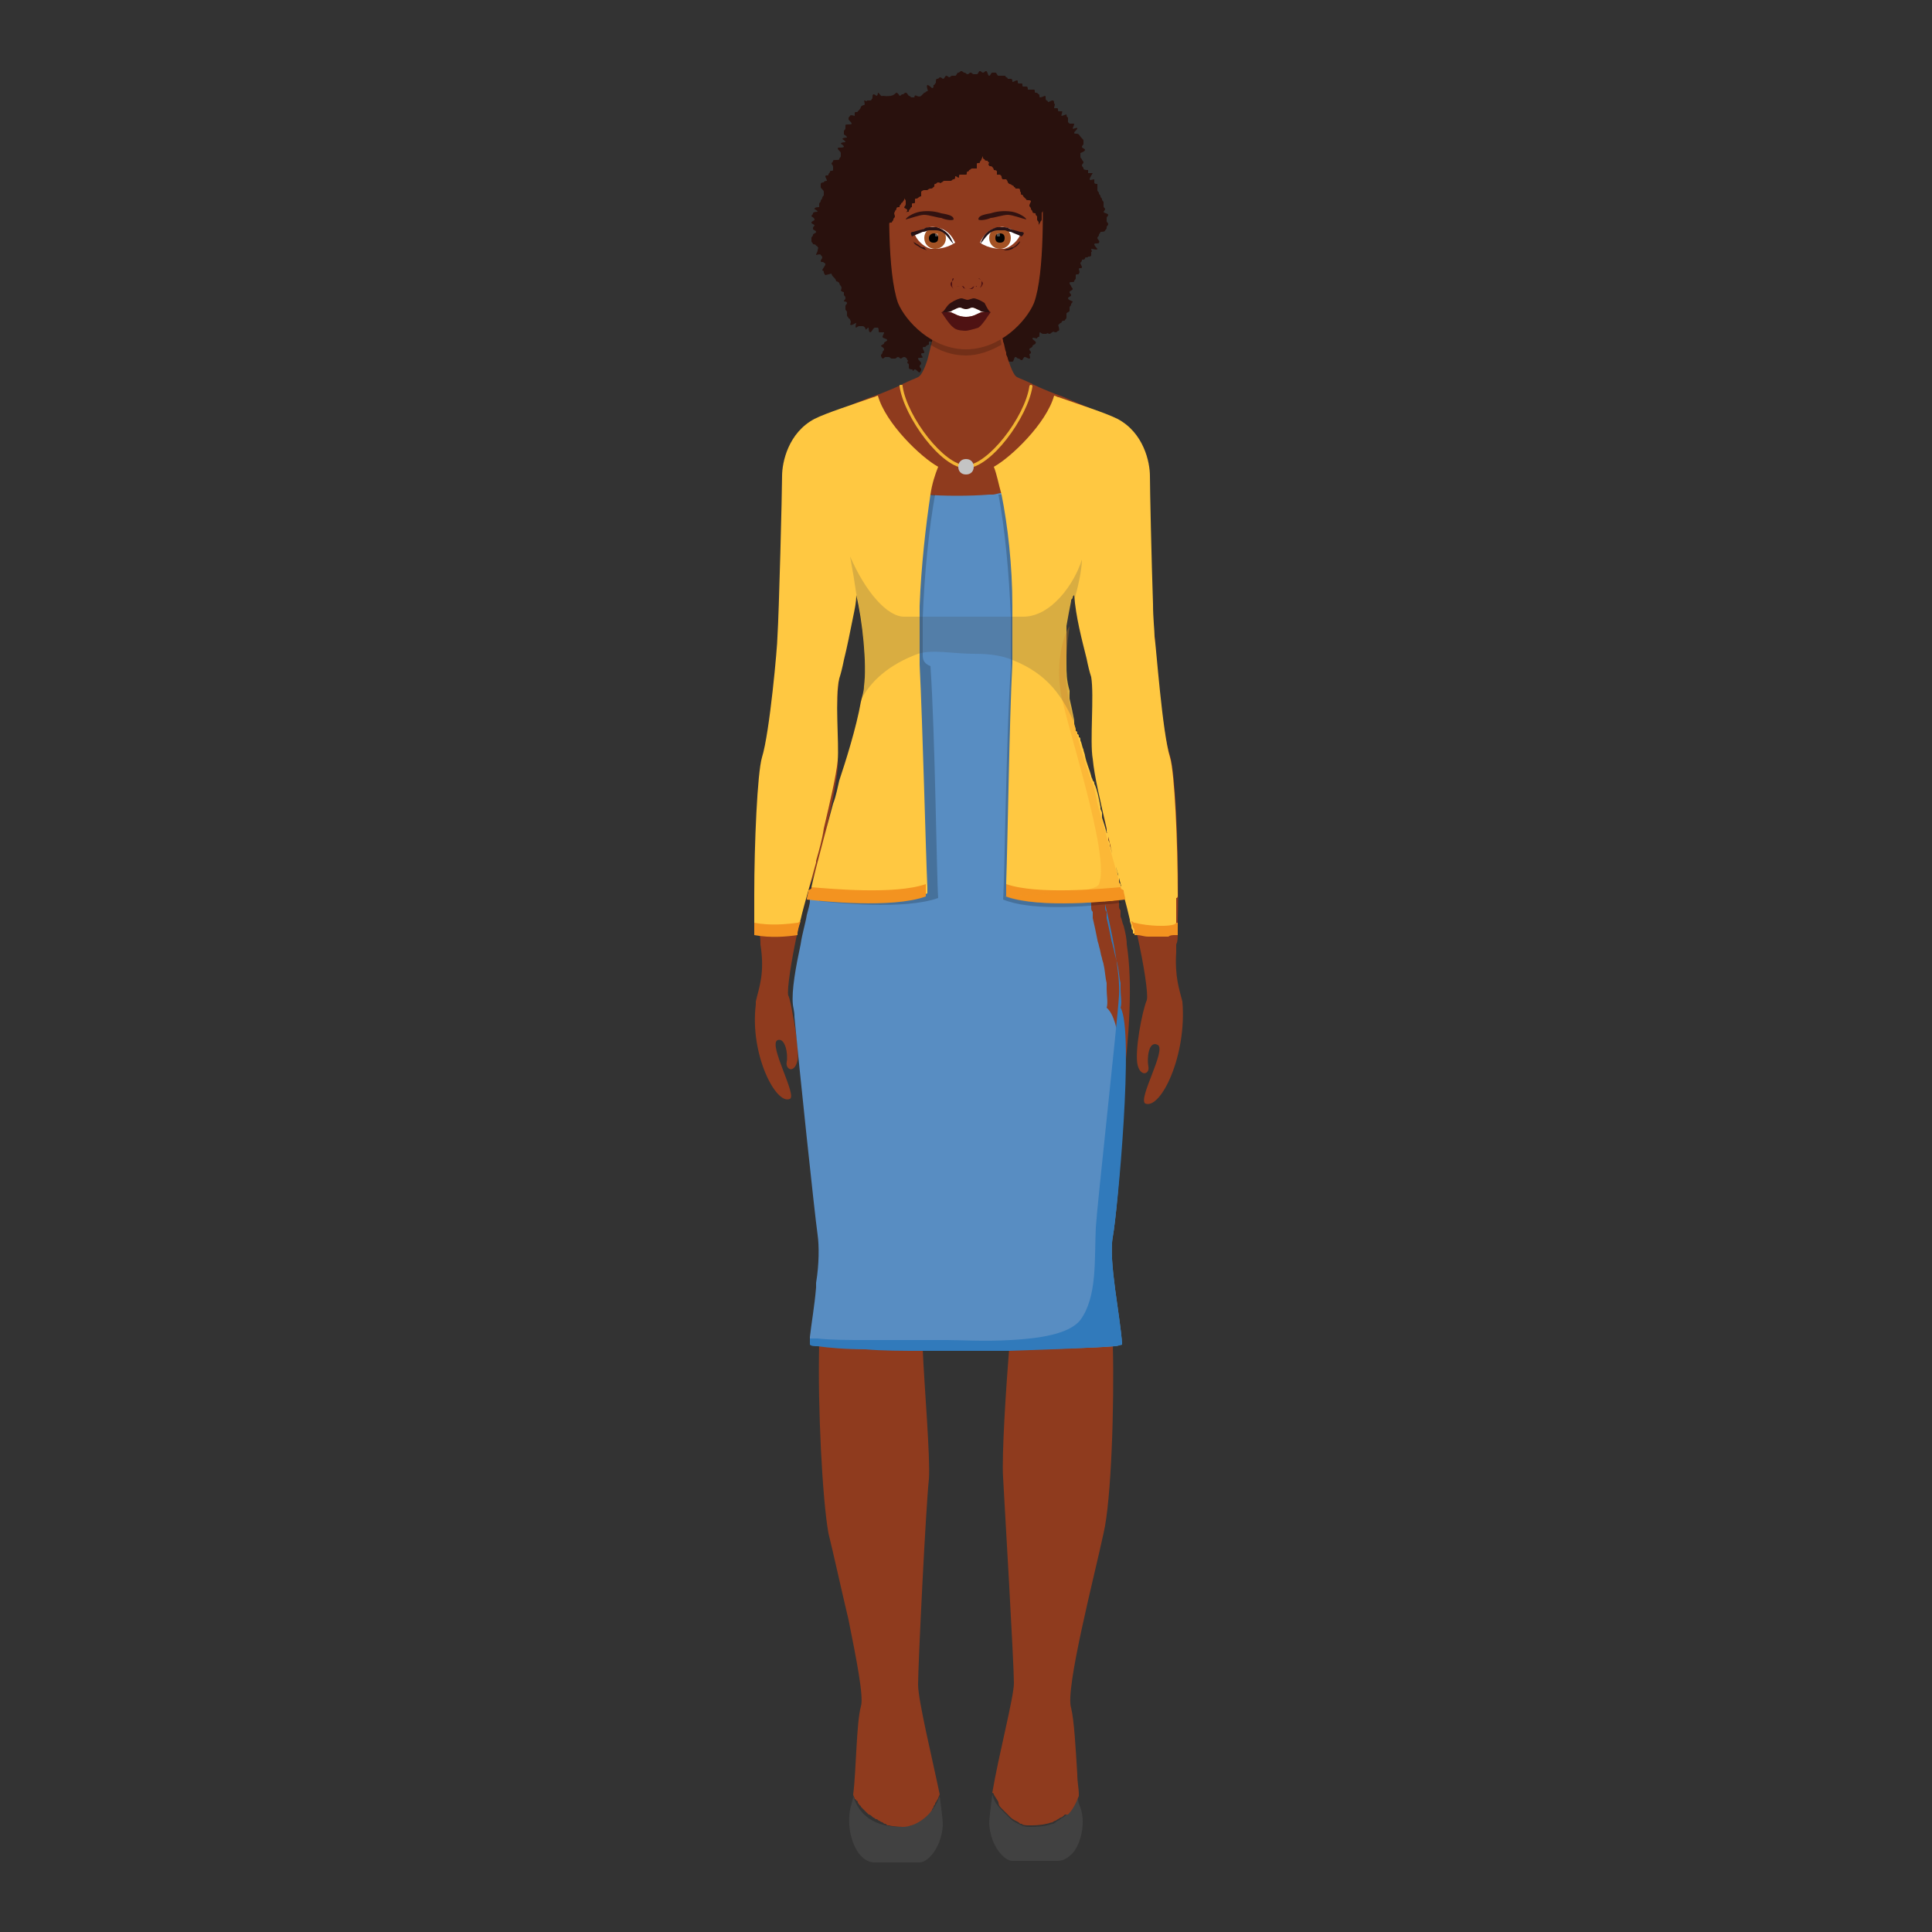 <?xml version="1.0" encoding="utf-8"?>
<!-- Generator: Adobe Illustrator 24.1.2, SVG Export Plug-In . SVG Version: 6.00 Build 0)  -->
<svg version="1.1" id="Layer_1" xmlns="http://www.w3.org/2000/svg" xmlns:xlink="http://www.w3.org/1999/xlink" x="0px" y="0px"
	 viewBox="0 0 125 125" style="enable-background:new 0 0 125 125;" xml:space="preserve">
<rect x="0" y="0" width="125" height="125" fill="#333333" stroke="none"/>
<style type="text/css">
	.st0{fill:#29110D;}
	.st1{fill:#414141;}
	.st2{fill:#8F3B1E;}
	.st3{fill:#588DC2;}
	.st4{fill:#317ABB;}
	.st5{opacity:0.2;fill:#010101;enable-background:new    ;}
	.st6{fill:#FFC841;}
	.st7{fill:#F39320;}
	.st8{fill:#F3B534;}
	.st9{fill:#C4C4C4;}
	.st10{opacity:0.3;fill:#F39320;enable-background:new    ;}
	.st11{fill:#321210;}
	.st12{fill:#FFFFFF;}
	.st13{fill:#A35224;}
	.st14{fill:#010101;}
	.st15{opacity:0.3;fill:#FFFFFF;enable-background:new    ;}
	.st16{fill:#271215;}
	.st17{opacity:0.2;fill:#414141;enable-background:new    ;}
	.st18{fill:#4F1213;}
	.st19{fill:#2D1010;}
</style>
<g>
	<path class="st0" d="M59.3,6.2c0,0,0.2,0.1,0.3,0c0,0,0.1-0.1,0.1-0.1c0,0,0.1-0.1,0.1-0.1c0.1,0,0.1-0.1,0.2-0.1
		c0.1,0-0.1-0.3,0-0.4c0.1,0,0.3,0.2,0.3,0.2c0.1,0,0.1-0.1,0.1-0.2c0.1,0,0.1-0.1,0.1-0.1c0.1,0,0-0.2,0.1-0.3c0.1,0,0.1,0,0.2-0.1
		C60.9,5,61,5.1,61,5.1c0.1,0,0.1-0.1,0.2-0.2c0.1,0,0.2,0.1,0.2,0.1c0.1,0,0.1-0.1,0.2-0.1s0.1,0,0.2,0c0.1,0,0.1-0.2,0.2-0.2
		c0.1,0,0.1-0.1,0.2-0.1c0.1,0,0.1,0.1,0.2,0.1c0.1,0,0.1,0.1,0.2,0.1c0.1,0,0.1-0.1,0.2-0.1c0.1,0,0.1,0.1,0.2,0.1
		c0.1,0,0.1,0,0.2,0c0.1,0,0.1-0.2,0.2-0.2c0.1,0,0.1,0.1,0.2,0.1c0.1,0,0.1-0.1,0.2-0.1c0.1,0,0.1,0.3,0.2,0.3
		c0.1,0,0.1-0.2,0.2-0.2c0.1,0,0.1,0,0.2,0c0.1,0,0.1,0.2,0.2,0.2c0.1,0,0.1,0,0.2,0c0.1,0,0.1,0,0.2,0c0.1,0,0.1,0.2,0.1,0.2
		C65,5,65.1,5,65.1,5c0.1,0,0.1,0.1,0.1,0.1c0.1,0,0.1,0,0.2,0c0.1,0,0.1,0.1,0.1,0.2c0.1,0,0.2-0.1,0.3-0.1c0.1,0,0,0.2,0.1,0.2
		c0.1,0,0.1,0,0.2,0c0.1,0,0,0.2,0.1,0.2c0.1,0,0.2,0,0.2,0c0.1,0,0.1,0.1,0.1,0.2c0.1,0,0.1,0,0.2,0c0.1,0,0.2,0,0.2,0
		c0.1,0,0,0.2,0.1,0.2c0.1,0,0.1,0,0.2,0.1c0.1,0,0,0.2,0.1,0.2c0.1,0,0.3-0.1,0.3-0.1c0.1,0,0,0.2,0.1,0.3c0.1,0,0.1,0.1,0.1,0.1
		c0.1,0,0.2-0.1,0.3-0.1c0.1,0,0.1,0.1,0.1,0.2c0.1,0,0,0.2,0,0.3c0.1,0,0.2,0,0.2,0c0.1,0,0,0.2,0.1,0.2c0.1,0,0.2,0,0.2,0
		c0.1,0-0.1,0.3,0,0.3c0,0,0.3-0.1,0.3-0.1c0,0,0,0.2,0.1,0.2c0,0,0,0.2,0,0.3c0,0,0.1,0.1,0.1,0.1c0,0,0.2,0,0.3,0
		c0,0.1-0.1,0.3-0.1,0.3c0,0.1,0.3-0.1,0.3,0c0,0.1-0.2,0.2-0.2,0.3c0,0.1,0.2,0,0.3,0.1C70,9,70.1,9,70.1,9.1c0,0.1,0,0.1,0,0.2
		c0,0.1-0.1,0.1-0.1,0.2c0,0.1,0.2,0.1,0.2,0.2c0,0.1-0.3,0.2-0.3,0.2c0,0.1,0,0.1,0,0.2c0,0.1,0,0.1,0.1,0.2c0,0.1,0.1,0.1,0.1,0.2
		c0,0.1-0.1,0.1-0.1,0.2c0,0.1,0.1,0.1,0.1,0.2c0,0.1,0.2,0.1,0.3,0.1c0,0.1,0,0.2,0,0.2c0,0,0.2,0,0.3,0c0,0-0.2,0.3-0.2,0.4
		c0,0.1,0.2,0,0.3,0c0,0.1,0,0.1,0,0.2c0,0.1,0.1,0.1,0.2,0.1c0,0.1,0,0.2,0,0.2c0,0.1,0,0.1,0,0.2c0,0.1,0.1,0.1,0.1,0.2
		c0,0.1,0.1,0.1,0.1,0.2c0,0.1,0.1,0.1,0.1,0.2c0,0.1,0.1,0.1,0.1,0.2c0,0.1,0,0.1,0,0.2c0,0.1,0,0.1,0.1,0.2c0,0.1-0.1,0.2-0.1,0.2
		c0,0.1,0.3,0.1,0.3,0.2c0,0.1-0.1,0.1-0.1,0.2c0,0.1,0,0.1,0,0.2c0,0.1,0.1,0.1,0.1,0.2c0,0.1-0.1,0.1-0.1,0.2c0,0.1,0,0.1-0.1,0.2
		c0,0.1-0.2,0.1-0.3,0.1c0,0.1-0.1,0.1-0.1,0.2c0,0.1-0.1,0.1-0.1,0.2c0,0.1,0.2,0.2,0.1,0.3c0,0.1-0.3,0-0.3,0.1
		c0,0.1,0.2,0.3,0.2,0.3c0,0.1-0.3,0-0.4,0c0,0.1,0.1,0.2,0,0.2c0,0.1,0,0.2,0,0.2c0,0.1-0.1,0.1-0.2,0.1c0,0.1-0.2,0-0.2,0.1
		c0,0.1-0.1,0.1-0.2,0.1c0,0.1,0,0.1-0.1,0.2c0,0.1,0.1,0.2,0.1,0.3c0,0.1-0.2,0-0.2,0.1c0,0.1,0.1,0.2,0,0.3c0,0.1-0.2,0-0.2,0.1
		c0,0.1,0,0.2,0,0.2c0,0.1-0.1,0.1-0.1,0.2c0,0.1-0.3,0-0.3,0.1c0,0.1,0.1,0.2,0.1,0.2c0,0.1,0.1,0.1,0.1,0.2c0,0.1-0.2,0.1-0.2,0.2
		c0,0.1,0.1,0.1,0.1,0.2c0,0.1-0.2,0.1-0.2,0.2c0,0.1,0.3,0.2,0.3,0.2c0,0.1-0.1,0.1-0.1,0.2c0,0.1-0.1,0.1-0.1,0.2
		c0,0.1,0,0.1,0,0.2c0,0.1-0.2,0.1-0.2,0.2c0,0.1,0,0.1,0,0.2c0,0.1,0,0.1-0.1,0.2c0,0.1-0.1,0-0.2,0.1c0,0.1-0.1,0.1-0.1,0.1
		c0,0-0.1,0.1-0.1,0.1c-0.1,0,0.1,0.3,0,0.4c-0.1,0-0.1,0.1-0.2,0.1c-0.1,0-0.2-0.1-0.2,0c-0.1,0-0.1,0.1-0.2,0.1
		c-0.1,0-0.1-0.1-0.2,0c-0.1,0-0.1,0-0.2,0c-0.1,0-0.2-0.1-0.2-0.1c-0.1,0,0,0.3-0.1,0.3c-0.1,0-0.1,0.1-0.1,0.1
		c-0.1,0-0.3-0.1-0.3,0c0,0.1,0.3,0.2,0.2,0.3c0,0.1-0.2,0.1-0.2,0.2c0,0.1-0.2,0.1-0.2,0.2c0,0.1,0.1,0.1,0.1,0.2
		c0,0.1-0.1,0.1-0.1,0.1c0,0.1,0.1,0.3,0,0.3c-0.1,0-0.2-0.1-0.3-0.1c-0.1,0-0.1,0.2-0.2,0.2c-0.1,0-0.1-0.1-0.2-0.1
		c-0.1,0-0.1-0.1-0.2-0.1c-0.1,0-0.1,0.3-0.2,0.3c-0.1,0-0.1,0-0.2,0c-0.1,0-0.2-0.1-0.3-0.1c-0.1,0-0.1,0.1-0.2,0.1
		c0,0-0.2,0.1-0.2,0.1c0,0.1,0.2,0.3,0.1,0.3c0,0.1-0.1,0.1-0.1,0.2c0,0.1-0.3,0-0.3,0.1c0,0.1,0.1,0.2,0.1,0.2
		c0,0.1-0.1,0.1-0.1,0.1c0,0,0.1-0.1,0-0.2c0,0-0.1,0-0.2-0.1c0-0.1-0.2,0-0.3-0.1c0-0.1,0.2-0.2,0.1-0.3c0-0.1-0.3,0-0.4,0
		c0-0.1,0-0.2,0-0.2c0-0.1,0.1-0.2,0.1-0.3c0-0.1-0.3,0-0.3,0c0-0.1-0.1-0.1-0.1-0.1c0-0.1,0-0.1-0.1-0.2c0-0.1,0.2-0.3,0.1-0.3
		c0-0.1-0.3,0.1-0.4,0c0-0.1,0.1-0.2,0-0.3c0,0,0-0.2-0.1-0.2c0,0-0.3,0.2-0.4,0.1c0,0,0-0.1-0.1-0.2c-0.1,0,0-0.3,0-0.3
		c-0.1,0-0.2,0.1-0.3,0.1c-0.1,0-0.1,0.1-0.2,0c-0.1,0-0.1,0-0.2,0c-0.1,0-0.1-0.2-0.2-0.2c-0.1,0-0.1,0.1-0.2,0.1
		c-0.1,0-0.1-0.1-0.2,0c-0.1,0-0.1,0-0.2,0c-0.1,0-0.1,0.1-0.2,0.1c-0.1,0-0.2,0-0.2,0c-0.1,0,0.1,0.3,0,0.3c0,0-0.2,0-0.2,0
		c0,0,0,0.2,0,0.2c0,0-0.1,0-0.2,0.1c0,0.1-0.2,0-0.2,0.1c0,0.1,0.1,0.2,0.1,0.3c0,0.1-0.2,0-0.2,0.1c0,0.1,0.1,0.2,0.1,0.2
		c0,0.1-0.3,0-0.3,0.1c0,0.1,0.2,0.2,0.2,0.3c0,0.1-0.1,0.1-0.1,0.2c0,0.1,0.1,0.1,0.1,0.2c0,0.1-0.1,0.2-0.1,0.2
		c-0.1,0-0.2-0.2-0.3-0.2c-0.1,0-0.1,0.1-0.1,0.1c-0.1,0,0-0.1-0.1-0.1c0,0-0.2,0-0.2-0.1c0-0.1,0-0.1,0-0.2c0-0.1-0.1-0.1-0.1-0.1
		c0-0.1,0.1-0.2,0-0.2c0-0.1-0.1-0.2-0.2-0.2c-0.1,0-0.2,0.1-0.2,0.1c-0.1,0-0.1-0.1-0.2-0.1c-0.1,0-0.1,0.1-0.2,0.1
		c-0.1,0-0.1,0-0.2,0c-0.1,0-0.1-0.1-0.2-0.1c-0.1,0-0.1,0-0.2,0c-0.1,0-0.1,0.1-0.2,0.1c0,0-0.1-0.1-0.1-0.2c0-0.1,0.1-0.1,0.1-0.2
		c0-0.1,0.1-0.1,0.1-0.2c0-0.1-0.2-0.2-0.2-0.2c0-0.1,0.2-0.1,0.2-0.2c0-0.1,0.2-0.1,0.2-0.2c0-0.1-0.3-0.1-0.3-0.2
		c0-0.1,0.1-0.2,0.1-0.3c0,0-0.2,0-0.3,0c-0.1,0,0-0.2-0.1-0.3c-0.1,0-0.1,0-0.2,0c-0.1,0-0.2,0.3-0.3,0.3c-0.1,0-0.1-0.3-0.1-0.3
		c-0.1,0-0.2,0.2-0.2,0.1s-0.1-0.2-0.2-0.2c-0.1,0-0.1,0-0.2,0c-0.1,0-0.2,0.1-0.2,0.1c-0.1,0,0-0.3,0-0.3c-0.1,0-0.3,0.2-0.4,0.1
		c0,0,0.1-0.2,0-0.3c0-0.1-0.1-0.1-0.1-0.1c0-0.1-0.1-0.1-0.1-0.2c0-0.1,0-0.1,0-0.2c0-0.1-0.1-0.1-0.1-0.2c0-0.1,0-0.1,0-0.2
		c0-0.1,0.1-0.1,0.1-0.2c0-0.1-0.2-0.1-0.2-0.1c0-0.1,0.1-0.1,0.1-0.2c0-0.1,0-0.1-0.1-0.2c0-0.1,0-0.2,0-0.2c0,0-0.1,0-0.2-0.1
		c0,0,0.1-0.2,0-0.3c0,0-0.1-0.1-0.1-0.2c0,0-0.1-0.1-0.2-0.1c0,0,0-0.1-0.1-0.2c0,0-0.1-0.1-0.1-0.1c0,0-0.1-0.1-0.1-0.2
		c0,0-0.4,0.1-0.4,0.1c0,0-0.1-0.1-0.1-0.2c0-0.1-0.1-0.1-0.1-0.1c0-0.1,0.2-0.3,0.2-0.4c0-0.1-0.1-0.1-0.1-0.1c0-0.1-0.2,0-0.2-0.1
		c0-0.1,0.1-0.2,0.1-0.2c0-0.1,0-0.1-0.1-0.2c0-0.1-0.3,0-0.3,0c0-0.1,0.1-0.2,0.1-0.3c0-0.1,0.1-0.2,0-0.2c0-0.1-0.1-0.1-0.1-0.1
		c0-0.1-0.2-0.1-0.2-0.1c0-0.1-0.1-0.1-0.1-0.2c0-0.1,0-0.1,0-0.2c0-0.1,0.1-0.1,0.1-0.2c0-0.1,0.2-0.1,0.2-0.2
		c0-0.1-0.2-0.1-0.2-0.2c0-0.1,0-0.1,0.1-0.2c0-0.1-0.2-0.1-0.2-0.2c0-0.1,0.2-0.1,0.2-0.2c0-0.1-0.2-0.2-0.2-0.2
		c0-0.1,0.1-0.1,0.1-0.2c0-0.1,0.3-0.1,0.3-0.1c0-0.1-0.3-0.2-0.2-0.2c0-0.1,0.3-0.1,0.3-0.1c0-0.1,0-0.1,0-0.2
		c0-0.1,0.1-0.1,0.1-0.2c0-0.1,0.1-0.1,0.1-0.2c0-0.1,0.1-0.1,0.1-0.2c0-0.1,0-0.1,0-0.2c0-0.1-0.2-0.2-0.2-0.3c0-0.1,0-0.1,0-0.2
		c0-0.1,0.2-0.1,0.2-0.1c0-0.1,0.2-0.1,0.2-0.1c0-0.1-0.1-0.2-0.1-0.3c0-0.1,0.2,0,0.2-0.1c0-0.1,0.1-0.1,0.1-0.2
		c0-0.1,0.2,0,0.2-0.1c0-0.1,0-0.2,0-0.2c0-0.1-0.1-0.2-0.1-0.2c0-0.1,0.1-0.1,0.1-0.2c0-0.1,0.4,0,0.4-0.1c0-0.1,0.1-0.1,0.1-0.2
		c0-0.1,0-0.1,0-0.2c0-0.1-0.2-0.2-0.2-0.3c0-0.1,0.3,0,0.4-0.1c0-0.1-0.2-0.2-0.2-0.2c0-0.1,0.3-0.1,0.3-0.1c0-0.1-0.2-0.2-0.2-0.2
		c0-0.1,0.3-0.1,0.3-0.1c0-0.1-0.2-0.2-0.2-0.2c0-0.1,0-0.1,0-0.2c0-0.1,0.1-0.1,0.1-0.2c0-0.1,0-0.2,0-0.2c0-0.1,0.4,0,0.4-0.1
		c0-0.1-0.2-0.2-0.2-0.3c0-0.1,0-0.1,0.1-0.2c0-0.1,0.3,0,0.3,0c0-0.1,0-0.2,0-0.2c0-0.1,0.2,0,0.2-0.1c0,0,0.1-0.1,0.1-0.1
		c0,0,0.1-0.1,0.1-0.2c0,0,0.1-0.1,0.2-0.1c0.1,0,0-0.3,0-0.3c0.1,0,0.2,0.1,0.2,0c0.1,0,0.2,0,0.2,0c0.1,0,0.1-0.1,0.1-0.1
		c0.1,0,0-0.2,0.1-0.3c0.1,0,0.2,0.1,0.2,0.1c0.1,0,0.1-0.2,0.1-0.2c0.1,0,0.2,0.3,0.3,0.2C57.9,6.3,57.9,6,58,6
		c0.1,0,0.2,0.2,0.2,0.2c0.1,0,0.1-0.1,0.2-0.1c0.1,0,0.1-0.1,0.2-0.1c0.1,0,0.1,0.1,0.2,0.2c0.1,0,0.1,0.1,0.2,0.1
		c0.1,0,0.1,0,0.2,0C59.1,6.3,59.2,6.1,59.3,6.2z"/>
	<path class="st1" d="M69.4,119.9c-0.3,0.3-0.6,0.5-1,0.5h-2.9c-0.5,0-1.4-0.9-1.5-2.4c0-0.4,0.1-1,0.2-1.9c0.1,0.4,0.3,0.7,0.6,1
		c0.1,0.1,0.2,0.2,0.3,0.3c0.1,0.1,0.2,0.2,0.3,0.3c0.2,0.2,0.5,0.3,0.7,0.4c0,0,0,0,0,0c0.2,0.1,0.4,0.1,0.5,0.1
		c0.4,0,0.9,0,1.5-0.2c0.1,0,0.2-0.1,0.2-0.1c0.1-0.1,0.2-0.1,0.3-0.2c0,0,0,0,0,0c0.1-0.1,0.2-0.1,0.3-0.2c0,0,0.1-0.1,0.1-0.1
		c0.3-0.3,0.6-0.7,0.7-1.2c0,0.2,0.1,0.4,0.1,0.5C70.3,117.7,70,119.2,69.4,119.9z"/>
	<path class="st2" d="M74.1,71.4c-0.5-0.3,1.4-3.5,0.8-3.8c-0.6-0.3-0.7,0.9-0.6,1.4c0.1,0.5-0.5,0.7-0.7-0.1
		c-0.2-0.9,0.3-3.5,0.6-4.2c0.1-0.4-0.2-2.3-0.6-4.1c-0.1-0.3-0.1-0.6-0.2-0.9c-0.3-1.2-0.6-2.3-0.8-2.6c-0.1-0.2-0.3-0.7-0.5-1.3
		c0,0,0,0,0,0c-0.2-0.5-0.3-1.2-0.5-1.9c0-0.1,0-0.1,0-0.2c-0.4-1.8-0.7-3.9-0.7-4.5c0.1-1.1,0.2-4.1-0.1-5.3
		c-0.2-1.2-1.1-4-1.1-6.2v0c0-0.1,0-0.1,0-0.2c-0.3,0.6-0.7,2.1-0.8,3.7v0c-0.1,1.2-0.2,2.5-0.1,3.3c0.1,0.5,0.2,1,0.3,1.6
		c0,0,0,0,0,0c0.4,1.5,0.9,3.3,1.3,4.5c0.6,1.9,1.3,4.7,1.8,6.9c0.1,0.3,0.1,0.5,0.2,0.8c0,0,0,0.1,0,0.1c0,0,0,0.1,0,0.1
		c0,0,0,0,0,0h0c0,0,0,0.1,0,0.1c0,0.1,0,0.2,0.1,0.3c0,0,0,0,0,0.1c0,0,0,0.1,0,0.1h0c0,0,0,0.1,0,0.1c0,0,0,0.1,0,0.1
		c0.1,0.2,0.1,0.4,0.2,0.6c0.1,0.4,0.2,0.8,0.2,1.2c0,0,0,0,0,0c0.8,5.1-1,13.9-1.4,16.4c-0.5,2.8-0.2,4.6,0.3,7.2
		c0.1,0.6,0.2,1.4,0.2,2.4c0,0,0,0,0,0c0.1,3.8-0.1,10-0.6,12.1c-0.6,2.8-2.5,10.1-2.1,11.3c0.2,0.8,0.3,2.7,0.4,4.3
		c0,0.5,0.1,0.9,0.1,1.3c0,0,0,0,0,0.1v0c-0.2,0.5-0.4,0.9-0.7,1.2c0,0,0,0-0.1,0c0,0,0,0-0.1,0c0,0,0,0,0,0
		c-0.1,0.1-0.2,0.2-0.3,0.2c0,0,0,0,0,0c-0.1,0.1-0.2,0.1-0.3,0.2c-0.1,0-0.2,0.1-0.2,0.1c-0.1,0-0.3,0.1-0.4,0.1
		c-0.4,0.1-0.8,0.1-1.1,0.1c-0.2,0-0.4,0-0.5-0.1c0,0,0,0,0,0c-0.1,0-0.1,0-0.2-0.1c-0.2-0.1-0.4-0.2-0.5-0.3
		c-0.1-0.1-0.2-0.2-0.3-0.3c-0.1-0.1-0.2-0.2-0.3-0.3c-0.1-0.1-0.2-0.2-0.2-0.4c-0.1-0.2-0.2-0.3-0.3-0.5c0,0,0-0.1-0.1-0.1v0
		c0.4-2.4,1.4-6.2,1.4-7.1c0-1.3-0.6-11.5-0.7-13.3c-0.1-1.4,0.2-6,0.4-8.4c0,0,0,0,0,0c0-0.2,0-0.4,0-0.6c0-0.3,0-0.5,0-0.6
		c-0.1-1.4-0.2-9-1-12.2c-0.8-3.1-0.9-10.6-0.9-11.7h-1.8c0,1.1-0.1,8.6-0.9,11.7c-0.8,3.1-1,10.7-1,12.2c0,0.2,0,0.4,0,0.7
		c0,0.2,0,0.4,0,0.6c0,0,0,0,0,0c0.1,2.4,0.5,7,0.4,8.4c-0.2,1.8-0.7,12-0.7,13.3c0,1,0.9,4.7,1.4,7.1v0c-0.1,0.2-0.1,0.3-0.2,0.4
		c0,0.1-0.1,0.1-0.1,0.2c0,0.1-0.1,0.1-0.1,0.2c0,0.1-0.1,0.1-0.1,0.2c0,0,0,0,0,0c0,0.1-0.1,0.1-0.1,0.2c0,0-0.1,0.1-0.1,0.1
		c-0.1,0.1-0.2,0.2-0.3,0.3c-0.2,0.2-0.5,0.3-0.7,0.4c-0.1,0-0.2,0-0.3,0.1c0,0-0.1,0-0.1,0c0,0-0.1,0-0.1,0c-0.3,0-0.7,0-1.1-0.1
		c-0.1,0-0.1,0-0.2-0.1c-0.1,0-0.1,0-0.2-0.1c-0.1,0-0.2-0.1-0.2-0.1c-0.1,0-0.1-0.1-0.2-0.1c-0.1,0-0.1-0.1-0.2-0.1c0,0,0,0,0,0
		c-0.1-0.1-0.2-0.2-0.3-0.2c0,0-0.1-0.1-0.1-0.1c-0.1-0.1-0.1-0.1-0.2-0.2c-0.1-0.1-0.1-0.1-0.2-0.2c0,0,0-0.1-0.1-0.1
		c0-0.1-0.1-0.1-0.1-0.2c0,0,0-0.1-0.1-0.1c0,0,0-0.1-0.1-0.1c0-0.1-0.1-0.2-0.1-0.3v0c0.2-1.5,0.2-4.6,0.5-5.7
		c0.2-0.6-0.3-3.1-0.8-5.6c-0.5-2.1-1-4.4-1.3-5.6c-0.4-2.2-0.7-8.3-0.6-12.1c0,0,0,0,0,0c0-0.2,0-0.3,0-0.5c0-0.8,0.1-1.5,0.2-2
		c0.1-0.4,0.1-0.7,0.2-1.1c0-0.1,0-0.3,0.1-0.4c0-0.1,0-0.2,0-0.3c0-0.1,0-0.2,0-0.3l0-0.2c0,0,0,0,0,0c0-0.2,0-0.3,0.1-0.5
		c0.1-1.4,0.1-2.7-0.1-4.4c-0.3-1.9-1.3-7-1.6-11.6c-0.1-1.7-0.1-3.4,0.1-4.8c0,0,0,0,0,0c0.1-0.4,0.1-0.8,0.3-1.2
		c0-0.2,0.1-0.4,0.2-0.6c0.1-0.4,0.2-0.7,0.2-0.9c0,0,0-0.1,0-0.1c0.1-0.3,0.1-0.5,0.2-0.8c0.5-2.1,1.2-5,1.8-6.9
		c0.5-1.5,1.2-4,1.5-5.7c0,0,0,0,0,0c0-0.2,0.1-0.3,0.1-0.5c0.2-1.7-0.3-5.9-0.9-6.9c0,0,0,0,0,0.1c0,0,0,0,0,0
		c0,2.2-0.9,5.1-1.1,6.3c-0.2,1.2-0.2,4.3-0.1,5.3c0.1,0.6-0.3,2.6-0.7,4.4c0,0,0,0,0,0c-0.2,0.8-0.3,1.5-0.5,2.1c0,0,0,0.1,0,0.1
		c-0.2,0.5-0.3,0.9-0.4,1.1c-0.2,0.4-0.5,1.4-0.8,2.6c-0.1,0.3-0.1,0.6-0.2,0.9c-0.4,1.8-0.7,3.8-0.6,4.1c0.1,0.2,0.2,0.7,0.3,1.3
		c0.2,1,0.4,2.4,0.3,2.9c-0.2,0.9-0.8,0.6-0.7,0.1c0.1-0.5-0.1-1.6-0.6-1.4c-0.6,0.3,1.3,3.6,0.8,3.8c-0.9,0.4-2.6-2.9-2.2-6.1
		c0-0.1,0-0.2,0-0.2c0.2-0.9,0.6-1.8,0.3-3.7c0-0.2,0-0.5-0.1-0.8v0c0-0.2,0-0.5,0-0.8c-0.1-3.2,0.1-9.4,0.5-10.6
		c0.5-1.5,0.9-6.3,1-7.8c0.1-1.5,0.3-9.5,0.3-10.4c0-0.9,0.5-2.7,2-3.5c0.8-0.4,2.3-1.1,3.7-1.6c0.1,0,0.2-0.1,0.3-0.1
		c0.5-0.2,1-0.4,1.4-0.6c0.1,0,0.1-0.1,0.2-0.1c0.4-0.2,0.7-0.3,0.9-0.4c0.2-0.1,0.4-0.5,0.6-1.1c0.1-0.4,0.2-0.8,0.3-1.2
		c0-0.1,0.1-0.2,0.1-0.4c0,0,0-0.1,0-0.1c0-0.1,0.1-0.3,0.1-0.4c0,0,0,0,0,0c0,0,0-0.1,0-0.1c0-0.1,0-0.2,0-0.2h4.2c0,0,0,0.1,0,0.1
		c0,0.1,0,0.1,0,0.2c0,0,0,0,0,0c0,0.1,0,0.2,0.1,0.4c0,0,0,0.1,0,0.1c0,0.1,0.1,0.2,0.1,0.4c0.1,0.2,0.1,0.5,0.2,0.7v0
		c0,0,0,0,0,0.1c0,0.1,0.1,0.2,0.1,0.3v0c0.2,0.6,0.4,1.1,0.6,1.2c0.2,0.1,0.5,0.2,0.9,0.4c0.1,0,0.1,0.1,0.2,0.1
		c0.4,0.2,0.9,0.4,1.4,0.6c0.1,0,0.2,0.1,0.3,0.1c1.4,0.6,2.9,1.2,3.7,1.6c1.5,0.8,2,2.6,2,3.5c0,0.8,0.2,6.5,0.3,9.2
		c0,0.5,0,1,0.1,1.2c0.1,1.5,0.5,6.4,1,7.8c0.4,1.2,0.6,7.4,0.5,10.6c0,0.3,0,0.6,0,0.8c0,0,0,0,0,0c0,0.4,0,0.6-0.1,0.8
		c0,0.2,0,0.3,0,0.5c-0.1,1.6,0.2,2.4,0.4,3.2C76.8,68.3,75.1,71.8,74.1,71.4z"/>
	<path class="st3" d="M72,80c-0.3,1.6,0.5,5.2,0.6,7c-0.1,0-0.3,0.1-0.5,0.1c-1.2,0.1-3.9,0.2-6.8,0.2c-1.8,0-3.8,0-5.6,0
		c-1.3,0-2.6,0-3.7-0.1c-1.3,0-2.4-0.1-3.1-0.2c-0.2,0-0.4-0.1-0.5-0.1c0-0.1,0-0.1,0-0.2c0-0.1,0-0.1,0-0.2c0.1-0.9,0.3-2,0.4-3.2
		c0-0.1,0-0.2,0-0.3c0.2-1.2,0.2-2.4,0.1-3.1c-0.2-1.4-1.2-10.9-1.5-14.1c0-0.4-0.1-0.7-0.1-0.8c-0.1-0.9,0.2-2.5,0.5-3.9
		c0,0,0,0,0,0c0.1-0.7,0.3-1.3,0.4-1.9c0.1-0.4,0.2-0.7,0.2-0.9c0,0,0-0.1,0-0.1c0-0.1,0.1-0.2,0.1-0.3c0.1-0.1,0.2-0.3,0.3-0.5
		c0.1-0.2,0.2-0.4,0.3-0.6c0-0.1,0.1-0.1,0.1-0.2c0.2-0.3,0.3-0.7,0.5-1.2c0,0,0-0.1,0.1-0.1c0,0,0-0.1,0.1-0.1
		c0-0.1,0.1-0.2,0.1-0.3c0,0,0,0,0,0c0-0.1,0.1-0.2,0.1-0.3c0-0.1,0.1-0.2,0.1-0.4c0-0.1,0-0.1,0.1-0.2c0-0.1,0.1-0.3,0.1-0.4
		c0-0.1,0.1-0.2,0.1-0.3c0.1-0.2,0.1-0.4,0.2-0.6c0,0,0,0,0,0c0.1-0.2,0.1-0.4,0.2-0.7c0,0,0,0,0,0c0-0.2,0.1-0.3,0.1-0.5
		c0,0,0-0.1,0-0.1c0-0.1,0.1-0.3,0.1-0.4c0-0.1,0-0.1,0.1-0.2c0-0.1,0.1-0.3,0.1-0.4c0-0.2,0.1-0.3,0.1-0.5c0-0.1,0.1-0.3,0.1-0.4
		c0-0.1,0-0.1,0-0.2c0-0.2,0.1-0.3,0.1-0.5c0-0.1,0-0.2,0-0.2c0-0.2,0.1-0.3,0.1-0.5c0,0,0,0,0,0c0-0.1,0-0.2,0.1-0.3
		c0-0.1,0-0.1,0-0.2c0-0.1,0.1-0.3,0.1-0.5c0-0.2,0.1-0.4,0.1-0.6c0-0.2,0.1-0.4,0.1-0.6c0-0.2,0.1-0.4,0.1-0.6
		c0-0.2,0.1-0.5,0.1-0.7c0-0.2,0-0.3,0.1-0.5c0,0,0,0,0,0c0-0.1,0-0.2,0-0.3c0-0.2,0.1-0.4,0.1-0.6c0-0.1,0-0.2,0-0.3
		c0-0.1,0-0.2,0-0.3c0.1-0.4,0.1-0.9,0.1-1.3c0-0.1,0-0.2,0-0.3c0.1-0.5,0.1-1.1,0.2-1.7c0-0.1,0-0.1,0-0.2c0-0.1,0-0.3,0-0.4
		c0.1-0.6,0.1-1.3,0.1-2c0-0.4,0-0.8,0.1-1.2c0-0.3,0-0.6,0-0.9c0-0.3,0-0.6,0-0.8c0-0.2,0-0.4,0-0.7c0-0.4,0-0.7,0-1.1
		c0,0,0,0,0-0.1c0-0.2,0-0.3,0-0.5c0-0.2,0-0.3,0-0.5c0.1,0,0.1,0.1,0.2,0.1c0,0,0.1,0,0.1,0.1c0,0,0.1,0,0.1,0.1
		c0,0,0.1,0.1,0.1,0.1c0,0,0.1,0,0.1,0.1c0,0,0.1,0,0.1,0.1c0.1,0,0.2,0.1,0.3,0.1c0,0,0,0,0,0c0.1,0,0.1,0,0.2,0.1
		c0.1,0,0.2,0.1,0.3,0.1c0.1,0,0.2,0.1,0.3,0.1c0,0,0,0,0,0c0.2,0.1,0.5,0.1,0.7,0.1c0.1,0,0.1,0,0.2,0c0.1,0,0.2,0,0.2,0
		c1.1,0.1,2.9,0.1,4.1,0c0.1,0,0.2,0,0.2,0c0.2,0,0.4-0.1,0.6-0.1c0.1,0,0.1,0,0.2,0c0.1,0,0.1,0,0.2,0c0.1,0,0.1,0,0.2,0h0
		c0.1,0,0.2-0.1,0.3-0.1c0,0,0.1,0,0.1,0c0,0,0,0,0,0c0,0,0,0,0,0c0,0,0,0,0.1,0c0.1,0,0.1,0,0.2-0.1c0,0,0.1,0,0.1-0.1c0,0,0,0,0,0
		c0,0,0,0,0,0c0,0,0,0,0.1,0c0,0,0.1,0,0.1,0c0,0,0.1,0,0.1-0.1c0,0,0,0,0.1,0c0.1,0,0.2-0.1,0.2-0.1c0,0,0,0,0,0
		c0,0,0.1-0.1,0.1-0.1c0,0.3,0,0.7,0,1c0,0.3,0,0.6,0,0.8c0,0,0,0.1,0,0.1c0,0.1,0,0.2,0,0.3c0,0.1,0,0.1,0,0.2c0,0,0,0.1,0,0.1
		c0,0.1,0,0.3,0,0.4c0,0.2,0,0.3,0,0.5c0,0.1,0,0.1,0,0.2c0,0.1,0,0.2,0,0.3c0,0.2,0,0.3,0,0.5c0,0.2,0,0.3,0,0.5c0,0,0,0.1,0,0.1
		c0,0.1,0,0.3,0,0.4c0,0.2,0,0.4,0,0.6v0c0,0,0,0.1,0,0.1c0,0,0,0.1,0,0.1c0,0.2,0,0.3,0,0.5c0,0,0,0,0,0.1c0,0.1,0,0.2,0,0.3
		c0,0.1,0,0.3,0,0.4c0,0,0,0.1,0,0.1c0,0,0,0.1,0,0.1c0,0.1,0,0.1,0,0.2c0,0.1,0,0.1,0,0.2c0,0.1,0,0.2,0,0.3c0,0,0,0,0,0
		c0,0,0,0,0,0c0,0,0,0.1,0,0.1c0,0.1,0,0.1,0,0.2c0,0.1,0,0.1,0,0.2c0,0.1,0,0.1,0,0.2c0,0.1,0,0.1,0,0.2c0,0.1,0,0.1,0,0.2
		c0,0,0,0,0,0c0,0,0,0.1,0,0.1c0,0.1,0,0.2,0,0.3c0,0.1,0,0.3,0,0.4c0,0,0,0.1,0,0.1c0,0.1,0,0.2,0,0.2c0.1,0.5,0.1,1,0.2,1.4
		c0,0.1,0,0.2,0,0.3c0,0.1,0,0.1,0,0.2c0,0,0,0.1,0,0.1c0,0.1,0,0.2,0,0.3c0,0.1,0,0.2,0,0.3c0,0,0,0.1,0,0.1c0,0.1,0,0.3,0.1,0.4
		c0,0.1,0,0.2,0,0.3c0,0,0,0,0,0c0,0,0,0.1,0,0.1c0,0.1,0,0.2,0,0.3c0,0.2,0.1,0.3,0.1,0.5c0,0.1,0,0.2,0,0.3l0,0.3
		c0,0.1,0,0.2,0,0.3c0,0.1,0,0.2,0,0.3c0,0,0,0.1,0,0.1c0,0.1,0,0.1,0,0.2c0,0.1,0,0.2,0.1,0.3c0,0.1,0,0.2,0.1,0.3
		c0,0.1,0.1,0.3,0.1,0.4c0,0.1,0,0.2,0,0.2c0,0,0,0.1,0,0.1c0,0.1,0,0.2,0.1,0.3c0,0.1,0,0.2,0,0.2c0,0.1,0,0.2,0,0.2
		c0,0,0,0.1,0,0.1c0,0,0,0,0,0.1c0,0,0,0.1,0,0.1c0,0.1,0,0.2,0.1,0.2c0,0.1,0.1,0.2,0.1,0.4c0,0,0,0,0,0c0,0.1,0,0.1,0,0.2
		c0,0.1,0,0.1,0,0.2c0,0.1,0,0.1,0,0.2c0,0.1,0,0.1,0.1,0.2c0,0.1,0,0.1,0,0.2c0,0,0,0.1,0,0.1c0,0.1,0.1,0.2,0.1,0.3c0,0,0,0,0,0.1
		c0,0.1,0,0.1,0.1,0.2c0,0,0,0,0,0.1c0,0,0,0,0,0.1c0,0,0,0,0,0c0,0,0,0,0,0.1c0,0,0,0,0,0c0,0,0,0,0,0c0,0.1,0,0.1,0.1,0.2
		c0.2,0.7,0.4,1.4,0.6,1.9c0,0.1,0.1,0.2,0.1,0.2c0,0,0,0,0,0c0,0,0,0,0,0c0,0,0,0,0,0c0,0.1,0,0.1,0.1,0.2c0,0,0,0,0,0c0,0,0,0,0,0
		c0,0.1,0.1,0.2,0.1,0.3c0,0,0,0.1,0.1,0.1c0,0.1,0.1,0.1,0.1,0.2c0,0.1,0.1,0.1,0.1,0.2c0,0.1,0.1,0.2,0.1,0.2
		c0.1,0.1,0.1,0.2,0.2,0.4c0.1,0.1,0.1,0.2,0.2,0.3c0,0.1,0.1,0.2,0.1,0.3c0,0.1,0.1,0.2,0.1,0.2c0.1,0.1,0.1,0.2,0.1,0.3
		c0,0.1,0.1,0.1,0.1,0.2c0,0,0,0,0,0c0,0.1,0.1,0.1,0.1,0.2c0,0,0,0.1,0,0.1c0,0,0,0,0,0c0,0,0,0.1,0,0.1c0,0.1,0.1,0.1,0.1,0.2
		c0,0,0,0.1,0,0.1c0,0,0,0.1,0,0.1c0,0,0,0,0,0c0,0,0,0.1,0,0.1c0,0.1,0,0.2,0.1,0.3c0,0,0,0,0,0.1c0,0,0,0.1,0,0.1c0,0,0,0.1,0,0.1
		c0,0,0,0.1,0,0.1c0.1,0.4,0.2,0.9,0.3,1.4c0,0.1,0.1,0.3,0.1,0.4c0,0,0,0,0,0c0.1,0.3,0.1,0.5,0.2,0.8c0,0.1,0.1,0.3,0.1,0.4
		c0.1,0.4,0.1,0.8,0.2,1.2c0,0.1,0,0.3,0,0.4c0,0.4,0.1,0.9,0,1.2C73.4,66.7,72.3,78.4,72,80z"/>
	<path class="st4" d="M72,80c-0.3,1.6,0.5,5.2,0.6,7v0c-0.1,0-0.3,0.1-0.5,0.1c-1.2,0.1-3.9,0.2-6.8,0.3c-1.8,0-3.8,0-5.6,0
		c-1.3,0-2.6,0-3.7-0.1c-1.3,0-2.4-0.1-3.1-0.2c-0.2,0-0.4,0-0.5-0.1v0c0-0.1,0-0.1,0-0.2c0-0.1,0-0.1,0-0.2c0.2,0,0.3,0,0.5,0
		c0.9,0.1,2,0.1,3.1,0.1c1.3,0,2.7,0,3.7,0c0.7,0,1.3,0,1.6,0c0.7,0,2.4,0.1,4.1,0c1.9-0.1,3.8-0.4,4.5-1.3c1.1-1.5,0.9-3.9,1-6
		c0.1-1.6,1.4-13.3,1.5-15c0.1-1.4-0.5-4.3-0.9-5.9c0-0.1,0-0.1,0-0.2c-0.1-0.3-0.1-0.5-0.2-0.7c0,0,0-0.1,0-0.1
		c0-0.1-0.1-0.1-0.1-0.2c-0.6-1.1-2.6-4.2-3.9-13.6c-0.2-1.2-0.3-2.4-0.4-3.7c-0.2-2.4-0.4-5.1-0.5-8.2c0,0,0,0,0.1,0c0,0,0,0,0,0
		s0,0,0,0c0,0,0,0,0.1,0c0.1,0,0.1,0,0.2-0.1c0,0,0.1,0,0.1-0.1c0,0,0,0,0,0c0,0,0,0,0,0c0,0,0,0,0.1,0c0,0,0.1,0,0.1,0
		c0,0,0.1,0,0.1-0.1c0,0,0,0,0.1,0c0.1,0,0.2-0.1,0.2-0.1c0,0,0,0,0,0c0,0,0.1-0.1,0.1-0.1c0,0.3,0,0.7,0,1c0,0.3,0,0.6,0,0.8
		c0,0,0,0.1,0,0.1c0,0.1,0,0.2,0,0.3c0,0.1,0,0.1,0,0.2c0,0,0,0.1,0,0.1c0,0.1,0,0.3,0,0.4c0,0.2,0,0.3,0,0.5c0,0.1,0,0.1,0,0.2
		c0,0.1,0,0.2,0,0.3c0,0.2,0,0.3,0,0.5c0,0.2,0,0.3,0,0.5c0,0,0,0.1,0,0.1c0,0.1,0,0.3,0,0.4c0,0.2,0,0.4,0,0.6v0c0,0,0,0.1,0,0.1
		c0,0,0,0.1,0,0.1c0,0.2,0,0.3,0,0.5c0,0,0,0,0,0.1c0,0.1,0,0.2,0,0.3c0,0.1,0,0.3,0,0.4c0,0,0,0.1,0,0.1c0,0.1,0,0.2,0,0.3
		c0,0.1,0,0.1,0,0.2c0,0.1,0,0.2,0,0.3c0,0,0,0,0,0c0,0,0,0,0,0c0,0,0,0.1,0,0.1c0,0.1,0,0.1,0,0.2c0,0.1,0,0.1,0,0.2
		c0,0,0,0.1,0,0.1c0,0,0,0.1,0,0.1c0,0.1,0,0.1,0,0.2c0,0.1,0,0.1,0,0.2c0,0,0,0.1,0,0.1c0,0.1,0,0.2,0,0.3c0,0.1,0,0.3,0,0.4
		c0,0,0,0.1,0,0.1c0,0.1,0,0.2,0,0.2c0.1,0.5,0.1,1,0.2,1.4c0,0.1,0,0.2,0,0.3c0,0,0,0.1,0,0.1c0,0.1,0,0.2,0,0.2c0,0.1,0,0.2,0,0.2
		c0,0.1,0,0.2,0,0.3c0,0,0,0.1,0,0.1c0,0.1,0,0.3,0.1,0.4c0,0.1,0,0.2,0,0.3c0,0,0,0,0,0c0,0,0,0,0,0c0,0,0,0.1,0,0.1
		c0,0.1,0,0.2,0,0.3c0,0.2,0.1,0.3,0.1,0.5c0,0.1,0,0.2,0,0.3l0,0.3c0,0.1,0,0.2,0,0.3c0,0.1,0,0.2,0,0.3c0,0,0,0.1,0,0.1
		c0,0.1,0,0.1,0,0.2c0,0.1,0,0.2,0.1,0.3c0,0.1,0,0.2,0.1,0.3c0,0.1,0.1,0.3,0.1,0.4c0,0,0,0.1,0,0.1c0,0.1,0,0.2,0.1,0.3
		c0,0.1,0,0.2,0.1,0.3c0,0.1,0,0.2,0,0.2c0,0.1,0,0.2,0,0.2c0,0,0,0.1,0,0.1c0,0,0,0,0,0.1c0,0,0,0.1,0,0.1c0,0.1,0,0.2,0.1,0.2
		c0,0.1,0.1,0.2,0.1,0.4c0,0,0,0,0,0c0,0.1,0,0.1,0.1,0.2c0,0.1,0,0.1,0,0.2c0,0.1,0,0.1,0,0.2c0,0,0,0,0,0.1c0,0.1,0,0.1,0.1,0.2
		c0,0,0,0.1,0,0.1c0,0,0,0.1,0,0.1c0,0.1,0.1,0.2,0.1,0.3c0,0,0,0,0,0.1c0,0.1,0,0.1,0.1,0.2c0,0,0,0,0,0.1c0,0,0,0,0,0.1
		c0,0,0,0.1,0,0.1c0,0,0,0,0,0c0,0.1,0,0.1,0.1,0.2c0.2,0.7,0.4,1.4,0.6,1.9c0,0.1,0.1,0.2,0.1,0.2c0,0,0,0,0,0c0,0,0,0,0,0
		c0,0,0,0,0,0c0,0,0,0,0,0.1c0,0,0,0.1,0,0.1c0,0,0,0,0,0c0,0,0,0,0,0c0,0.1,0.1,0.2,0.1,0.3c0,0,0,0.1,0.1,0.1
		c0,0.1,0.1,0.1,0.1,0.2c0,0.1,0.1,0.1,0.1,0.2c0,0.1,0.1,0.1,0.1,0.2c0.1,0.1,0.1,0.2,0.2,0.4c0.1,0.1,0.1,0.2,0.2,0.3
		c0,0,0,0.1,0.1,0.1c0.1,0.1,0.1,0.3,0.2,0.4c0,0.1,0.1,0.2,0.1,0.3c0,0.1,0.1,0.1,0.1,0.2c0,0,0,0,0,0c0,0.1,0.1,0.1,0.1,0.2
		c0,0,0,0.1,0,0.1c0,0,0,0,0,0c0,0,0,0,0,0.1c0,0.1,0.1,0.1,0.1,0.2c0,0,0,0.1,0,0.1c0,0,0,0.1,0,0.1c0,0,0,0,0,0c0,0,0,0.1,0,0.1
		c0,0.1,0,0.2,0.1,0.3c0,0,0,0,0,0.1c0,0,0,0.1,0,0.1c0,0,0,0.1,0,0.1c0,0,0,0.1,0,0.1c0.1,0.4,0.2,0.9,0.3,1.4
		c0,0.1,0.1,0.3,0.1,0.4c0,0,0,0,0,0c0.1,0.3,0.1,0.5,0.2,0.8c0,0.1,0.1,0.3,0.1,0.4c0.1,0.4,0.1,0.8,0.2,1.2c0,0.1,0,0.3,0,0.4
		c0,0.4,0.1,0.9,0,1.2C73.4,66.7,72.3,78.4,72,80z"/>
	<path class="st5" d="M72.4,58.2c0-0.1,0-0.2-0.1-0.3c0,0,0,0,0,0c0,0,0,0,0,0c0,0,0-0.1,0-0.1c0-0.1-0.1-0.1-0.1-0.2c0,0,0,0,0,0
		c0-0.1-0.1-0.1-0.1-0.2c0-0.1-0.1-0.2-0.1-0.3c0-0.1-0.1-0.2-0.1-0.2c0,0,0-0.1-0.1-0.1c0,0,0-0.1-0.1-0.1
		c-0.1-0.1-0.1-0.2-0.2-0.3c-0.1-0.1-0.1-0.2-0.2-0.4c0-0.1-0.1-0.1-0.1-0.2c0,0,0,0,0,0c0-0.1-0.1-0.1-0.1-0.2
		c0-0.1-0.1-0.1-0.1-0.2c0,0,0-0.1-0.1-0.1c0-0.1-0.1-0.2-0.1-0.3c0,0,0,0,0,0c0,0,0,0,0,0c0,0,0-0.1,0-0.1c0,0,0,0,0-0.1
		c0,0,0,0,0,0c0,0,0,0,0,0c0,0,0,0,0,0c0-0.1-0.1-0.1-0.1-0.2c-0.2-0.6-0.4-1.2-0.6-1.9c0-0.1,0-0.1-0.1-0.2c0,0,0,0,0,0
		c0,0,0-0.1,0-0.1c0,0,0,0,0,0c0,0,0,0,0-0.1c0,0,0,0,0-0.1c0-0.1,0-0.1-0.1-0.2c0,0,0,0,0-0.1c0-0.1-0.1-0.2-0.1-0.3
		c0,0,0-0.1,0-0.1c0,0,0-0.1,0-0.1c0,0,0-0.1,0-0.1c0,0,0-0.1,0-0.1c0,0,0,0,0-0.1c0-0.1,0-0.1,0-0.2c0-0.1,0-0.1,0-0.2c0,0,0,0,0,0
		c0-0.1,0-0.1,0-0.2c0,0,0,0,0,0c0-0.1-0.1-0.2-0.1-0.4c0-0.1,0-0.2-0.1-0.2c0,0,0-0.1,0-0.1c0,0,0,0,0-0.1c0,0,0-0.1,0-0.1
		c0-0.1,0-0.1,0-0.2c0-0.1,0-0.2,0-0.2c0-0.1,0-0.2-0.1-0.3c0,0,0-0.1,0-0.1c0,0,0-0.1,0-0.1c0,0,0-0.1,0-0.1c0-0.1-0.1-0.3-0.1-0.4
		c0-0.1,0-0.2-0.1-0.3c0-0.1,0-0.2-0.1-0.3c0-0.1,0-0.1,0-0.2c0,0,0-0.1,0-0.1c0-0.1,0-0.2,0-0.3c0-0.1,0-0.2,0-0.3l0-0.3
		c0-0.1,0-0.2,0-0.3c0-0.2-0.1-0.3-0.1-0.5c0-0.1,0-0.2,0-0.3c0,0,0-0.1,0-0.1c0,0,0,0,0,0c0-0.1,0-0.2,0-0.3c0-0.1,0-0.3-0.1-0.4
		c0,0,0-0.1,0-0.1c0-0.1,0-0.2,0-0.3c0-0.1,0-0.1,0-0.2c0,0,0-0.1,0-0.1c0,0,0-0.1,0-0.1c0,0,0-0.1,0-0.1c0,0,0,0,0-0.1
		c0-0.1,0-0.2,0-0.3c-0.1-0.5-0.1-0.9-0.2-1.4c0-0.1,0-0.2,0-0.2c0,0,0-0.1,0-0.1c0-0.1,0-0.2,0-0.4c0-0.1,0-0.2,0-0.3
		c0,0,0-0.1,0-0.1c0,0,0,0,0,0c0-0.1,0-0.1,0-0.2c0-0.1,0-0.1,0-0.2c0,0,0-0.1,0-0.1c0-0.1,0-0.2,0-0.3c0-0.1,0-0.1,0-0.2
		c0,0,0-0.1,0-0.1c0,0,0,0,0,0c0,0,0,0,0,0c0-0.1,0-0.2,0-0.3c0-0.1,0-0.1,0-0.2c0-0.1,0-0.1,0-0.2c0-0.1,0-0.1,0-0.2
		c0-0.1,0-0.3,0-0.4c0-0.1,0-0.2,0-0.3c0,0,0,0,0-0.1c0-0.2,0-0.3,0-0.5c0,0,0-0.1,0-0.1c0,0,0-0.1,0-0.1v0c0-0.2,0-0.4,0-0.6
		c0-0.1,0-0.3,0-0.4c0,0,0-0.1,0-0.1c0-0.1,0-0.3,0-0.5c0-0.2,0-0.3,0-0.5c0-0.1,0-0.2,0-0.3c0-0.1,0-0.1,0-0.2c0-0.2,0-0.3,0-0.5
		c0-0.1,0-0.3,0-0.4c0,0,0-0.1,0-0.1c0-0.1,0-0.1,0-0.2c0-0.1,0-0.2,0-0.3c0,0,0-0.1,0-0.1c0-0.3,0-0.6,0-0.8c0-0.3,0-0.7,0-1
		c0,0-0.1,0.1-0.1,0.1c0,0,0,0,0,0c-0.1,0-0.1,0.1-0.2,0.1c0,0,0,0-0.1,0c0,0-0.1,0-0.1,0.1c0,0-0.1,0-0.1,0c0,0,0,0-0.1,0
		c0,0,0,0,0,0c0,0,0,0,0,0c0,0-0.1,0-0.1,0.1c-0.1,0-0.1,0-0.2,0.1c0,0-0.1,0-0.1,0c0,0,0,0,0,0s0,0,0,0c0,0,0,0-0.1,0
		c0,0,0,0-0.1,0c-0.1,0-0.2,0.1-0.3,0.1h0c-0.1,0-0.1,0-0.2,0c-0.1,0-0.1,0-0.2,0c-0.1,0-0.1,0-0.2,0C65.2,32,65,32,64.8,32
		c-0.1,0-0.2,0-0.2,0c0.4,2.1,0.7,5.1,0.8,8c0,0.9,0,1.8,0,2.7c0,0.2,0,0.3,0,0.5c-0.3,4.3-0.4,13.7-0.5,15c1.7,0.7,4.9,0.5,6.7,0.3
		c0.5,0,0.8-0.1,1-0.1C72.4,58.3,72.4,58.3,72.4,58.2z"/>
	<path class="st6" d="M76.2,57.9c0-3.4-0.2-7.9-0.5-8.9c-0.5-1.6-0.9-7.2-1-7.8c0-0.4-0.1-1.2-0.1-2.1c-0.1-2.9-0.2-7.5-0.2-8.3
		c0-0.9-0.4-2.8-2.1-3.7c-0.8-0.4-2.4-0.9-3.8-1.4c-0.1,0-0.2-0.1-0.3-0.1c-0.5,1.8-2.8,4-3.9,4.6c0.2,0.5,0.3,1.1,0.5,1.8
		c0.4,2,0.7,4.6,0.7,7.2c0,0.3,0,0.5,0,0.8c0,0.8,0,1.5,0,2.2c0,0.2,0,0.3,0,0.5c0,0.1,0,0.2,0,0.2c-0.2,3.8-0.3,11.5-0.4,14.2
		c0,0,0,0.1,0,0.1c0,0.1,0,0.2,0,0.3c0,0.1,0,0.1,0,0.2c0,0.1,0,0.1,0,0.2c0,0,0,0,0,0h0c1.4,0.5,3.7,0.5,5.5,0.4c0.1,0,0.2,0,0.2,0
		c0.2,0,0.5,0,0.7,0c0.3,0,0.5,0,0.7-0.1c0,0,0.1,0,0.1,0c0.1,0,0.1,0,0.2,0c0,0,0,0,0,0h0c0.1,0,0.1,0,0.2,0c0-0.2-0.1-0.4-0.1-0.6
		c0,0,0,0,0-0.1c0,0,0,0,0,0c0,0,0,0,0,0c0,0,0,0,0,0c0-0.1,0-0.1-0.1-0.2c0-0.1,0-0.1-0.1-0.2c0-0.1,0-0.1,0-0.2c0,0,0-0.1,0-0.1
		c0-0.1-0.1-0.2-0.1-0.3c0-0.1-0.1-0.3-0.1-0.5c0-0.1,0-0.1,0-0.2c0-0.1-0.1-0.2-0.1-0.3c0,0,0,0,0,0c0-0.1,0-0.2-0.1-0.2
		c-0.1-0.2-0.1-0.4-0.2-0.6c0,0,0-0.1,0-0.1c0-0.1-0.1-0.2-0.1-0.3c0-0.1,0-0.1,0-0.1c0,0,0-0.1,0-0.1c0-0.1,0-0.2-0.1-0.2
		c-0.1-0.4-0.2-0.7-0.3-1c0-0.1,0-0.1,0-0.2c0,0,0,0,0,0c0,0,0,0,0-0.1c0-0.1-0.1-0.2-0.1-0.3c0,0,0-0.1,0-0.1c0,0,0,0,0,0
		c0,0,0,0,0,0c0,0,0,0,0,0c0,0,0,0,0,0v0c-0.1-0.5-0.2-1.1-0.4-1.5c0-0.1,0-0.1-0.1-0.2c0-0.1-0.1-0.2-0.1-0.3
		c-0.1-0.4-0.3-0.8-0.4-1.3c0-0.1-0.1-0.3-0.1-0.4c-0.1-0.2-0.1-0.4-0.2-0.6c0-0.1,0-0.2-0.1-0.2c0-0.1,0-0.2-0.1-0.2
		c0-0.1,0-0.2-0.1-0.2c0,0,0-0.1,0-0.1c0-0.1-0.1-0.3-0.1-0.4c0-0.1,0-0.1,0-0.2c-0.1-0.5-0.2-1-0.3-1.4c0,0,0,0,0,0
		c0,0,0-0.1,0-0.1c0,0,0-0.1,0-0.1c0-0.1,0-0.2,0-0.3C69,44,69,43.5,69,43c0-0.1,0-0.1,0-0.2c0-0.1,0-0.1,0-0.2c0,0,0,0,0,0
		c0-0.1,0-0.2,0-0.3c0-0.1,0-0.3,0-0.4c0-0.1,0-0.1,0-0.2c0,0,0,0,0,0c0,0,0,0,0,0c0-0.1,0-0.1,0-0.2c0-0.1,0-0.1,0-0.2
		c0-0.1,0-0.2,0-0.4c0-0.1,0-0.2,0-0.4c0,0,0,0,0,0c0.1-0.6,0.2-1.1,0.3-1.6c0-0.1,0-0.1,0.1-0.2c0-0.1,0-0.1,0.1-0.2
		c0.1,1.4,0.5,2.9,0.8,4.1c0.1,0.5,0.2,0.9,0.3,1.2c0.2,1.2-0.1,4.2,0.1,5.3c0.1,1.1,0.5,2.8,0.9,4.5c0,0.1,0,0.1,0,0.2
		c0.2,0.6,0.3,1.3,0.5,1.9c0,0,0,0,0,0c0.4,1.5,0.8,2.9,1,3.8l0,0c0,0.2,0.1,0.3,0.1,0.4c0,0.1,0,0.2,0.1,0.3c0,0,0,0.1,0,0.1
		c0,0,0,0.1,0,0.1c0.1,0,0.1,0,0.2,0c0.2,0,0.4,0.1,0.7,0.1c0.3,0,0.6,0,0.9,0c0.1,0,0.1,0,0.2,0c0,0,0.1,0,0.1,0c0,0,0.1,0,0.1,0
		c0.1,0,0.3,0,0.4-0.1c0,0,0,0,0.1,0c0,0,0,0,0,0c0,0,0.1,0,0.1,0c0,0,0,0,0-0.1c0-0.2,0-0.5,0-0.7c0-0.5,0-1,0-1.5
		C76.2,58.1,76.2,58,76.2,57.9z"/>
	<path class="st7" d="M72.5,57.4c-1.2,0.1-5.4,0.5-7.4-0.2c0,0.4,0,0.6,0,0.8c2.2,0.8,6.8,0.3,7.7,0.2c0-0.2-0.1-0.4-0.1-0.6
		C72.5,57.5,72.5,57.5,72.5,57.4z"/>
	<path class="st7" d="M76.2,59.7c0,0.3,0,0.5,0,0.7c0,0,0,0,0,0.1c-0.1,0-0.1,0-0.2,0c-0.1,0-0.3,0-0.4,0.1c-0.1,0-0.1,0-0.2,0
		c-0.4,0-0.7,0-1.1,0c-0.3,0-0.5-0.1-0.7-0.1c-0.1,0-0.1,0-0.2,0h0c0,0,0-0.1,0-0.1c0,0,0-0.1,0-0.1c0-0.1,0-0.2-0.1-0.3
		c0-0.1-0.1-0.3-0.1-0.4c0.1,0,0.1,0.1,0.2,0.1l0,0c0.4,0.1,1,0.2,1.7,0.2c0.3,0,0.6,0,0.9-0.1C76.1,59.7,76.1,59.7,76.2,59.7z"/>
	<path class="st1" d="M56.6,120.5h2.9c0.5,0,1.4-0.9,1.5-2.4c0-0.4-0.1-1.1-0.2-1.9c-0.4,1.2-1.5,2-2.4,2c-0.9,0-2.6-0.1-3.2-2
		c0,0.2-0.1,0.4-0.1,0.5C54.6,118.2,55.3,120.5,56.6,120.5z"/>
	<path class="st5" d="M64.8,22.3c-0.7,0.4-1.5,0.7-2.3,0.7c-0.9,0-1.7-0.3-2.3-0.7c0.1-0.5,0.2-1,0.3-1.2h4.2
		C64.6,21.3,64.7,21.8,64.8,22.3z"/>
	<path class="st2" d="M67.4,11.2c-0.1-1.7-2.9-3.6-4.9-3.6c-2,0-4.9,1.9-4.9,3.6c-0.1,1.7-0.2,6.4,0.5,8.4c0.5,1.2,2.2,3,4.4,3
		s3.9-1.8,4.4-3C67.6,17.7,67.5,12.9,67.4,11.2z"/>
	<path class="st5" d="M59.7,42.3c0-0.7,0-1.5,0-2.3c0.1-2.8,0.4-5.8,0.8-8c-0.1,0-0.2,0-0.2,0c-0.1,0-0.1,0-0.2,0
		c-0.1,0-0.2,0-0.3-0.1c-0.1,0-0.2,0-0.4-0.1c0,0,0,0,0,0c-0.1,0-0.2,0-0.3-0.1c-0.1,0-0.2-0.1-0.3-0.1c-0.1,0-0.1,0-0.2-0.1
		c0,0,0,0,0,0c-0.1,0-0.2-0.1-0.3-0.1c0,0-0.1,0-0.1-0.1c0,0-0.1,0-0.1-0.1c0,0-0.1-0.1-0.1-0.1c0,0-0.1,0-0.1-0.1
		c0,0-0.1,0-0.1-0.1c-0.1,0-0.1-0.1-0.2-0.1c0,0.2,0,0.3,0,0.5c0,0.2,0,0.3,0,0.5c0,0,0,0.1,0,0.1c0,0.4,0,0.7,0,1.1
		c0,0.2,0,0.5,0,0.7c0,0.3,0,0.6,0,0.8c0,0.3,0,0.6,0,0.9c0,0.4,0,0.8-0.1,1.2c0,0.7-0.1,1.3-0.1,2c0,0.1,0,0.3,0,0.4
		c0,0.1,0,0.1,0,0.2c0,0.6-0.1,1.1-0.2,1.7c0,0.1,0,0.2,0,0.3c0,0.5-0.1,0.9-0.1,1.3c0,0.1,0,0.2,0,0.3c0,0.1,0,0.2,0,0.3
		c0,0.2,0,0.4-0.1,0.6c0,0.1,0,0.2,0,0.3c0,0,0,0,0,0c0,0.2,0,0.3-0.1,0.5c0,0.2-0.1,0.5-0.1,0.7c0,0.2-0.1,0.4-0.1,0.6
		c0,0.2-0.1,0.4-0.1,0.6c0,0.2-0.1,0.4-0.1,0.6c0,0.2-0.1,0.3-0.1,0.5c0,0.1,0,0.1,0,0.2c0,0.1,0,0.2-0.1,0.3c0,0,0,0,0,0
		c0,0.2-0.1,0.3-0.1,0.5c0,0.1,0,0.2,0,0.2c0,0.2-0.1,0.3-0.1,0.5c0,0.1,0,0.2,0,0.2c0,0.1-0.1,0.3-0.1,0.4c0,0.2-0.1,0.3-0.1,0.5
		c0,0.1-0.1,0.3-0.1,0.4c0,0.1,0,0.1-0.1,0.2c0,0.1-0.1,0.3-0.1,0.4c0,0,0,0.1,0,0.1c0,0.2-0.1,0.3-0.1,0.5c0,0,0,0,0,0
		c-0.1,0.2-0.1,0.5-0.2,0.7c0,0,0,0,0,0c-0.1,0.2-0.1,0.4-0.2,0.6c0,0.1-0.1,0.2-0.1,0.3c0,0.1-0.1,0.3-0.1,0.4c0,0.1,0,0.1-0.1,0.2
		c0,0.1-0.1,0.2-0.1,0.4c0,0.1-0.1,0.2-0.1,0.3c0,0,0,0,0,0c0,0.1-0.1,0.2-0.1,0.3c0,0,0,0.1-0.1,0.1c0,0,0,0.1-0.1,0.1
		c-0.2,0.5-0.4,0.9-0.5,1.2c0,0.1-0.1,0.1-0.1,0.2c-0.1,0.2-0.2,0.5-0.3,0.6c-0.1,0.2-0.2,0.4-0.3,0.5c0,0.1,0,0.2-0.1,0.3
		c0,0.1,0,0.1,0,0.2c0.9,0.1,5.5,0.6,7.7-0.2c-0.1-1.3-0.2-10.7-0.5-15C59.7,42.9,59.7,42.6,59.7,42.3z"/>
	<path class="st6" d="M59.5,39.2c0.1-2.6,0.4-5.2,0.7-7.2c0.1-0.7,0.3-1.3,0.5-1.8c-1.1-0.6-3.4-2.8-3.9-4.6c-0.1,0-0.2,0.1-0.3,0.1
		c-1.4,0.5-3,1-3.8,1.4c-1.7,0.9-2.1,2.8-2.1,3.7c0,1-0.2,8.9-0.3,10.4c0,0.6-0.5,6.2-1,7.8c-0.3,1-0.5,5.6-0.5,8.9
		c0,0.1,0,0.2,0,0.2c0,0.5,0,1.1,0,1.5c0,0.3,0,0.5,0,0.7c0,0,0,0,0,0.1c0.1,0,0.1,0,0.2,0c0,0,0,0,0.1,0c0,0,0,0,0,0
		c0.1,0,0.2,0,0.3,0c0,0,0,0,0,0c0.1,0,0.2,0,0.4,0h0c0.1,0,0.2,0,0.3,0c0,0,0.1,0,0.1,0c0,0,0,0,0.1,0c0.1,0,0.1,0,0.2,0
		c0.1,0,0.2,0,0.2,0c0,0,0.1,0,0.1,0c0.1,0,0.2,0,0.3,0c0,0,0.1,0,0.1,0c0.1,0,0.2,0,0.2,0c0.1,0,0.1,0,0.2,0c0,0,0-0.1,0-0.1
		c0-0.2,0.1-0.5,0.2-0.8l0,0c0.2-0.9,0.6-2.2,1-3.7c0,0,0-0.1,0-0.1c0.2-0.7,0.4-1.4,0.5-2.1c0,0,0,0,0,0c0.4-1.7,0.8-3.4,0.9-4.4
		c0.1-1.1-0.2-4.1,0.1-5.3c0.1-0.3,0.2-0.7,0.3-1.2c0.2-0.8,0.4-1.8,0.6-2.8c0.1-0.5,0.2-0.9,0.2-1.4c0.4,1.6,0.7,4.5,0.5,5.9
		c0,0.3-0.1,0.6-0.2,1c0,0,0,0,0,0c-0.3,1.7-1,3.9-1.4,5.1c-0.1,0.4-0.2,1-0.4,1.5c0,0-1.2,4.4-1.4,5.4c0,0,0,0.1,0,0.1
		c0,0,0,0.1,0,0.1c-0.1,0.2-0.1,0.4-0.1,0.6c0.1,0,0.1,0,0.2,0h0c0,0,0,0,0,0c0,0,0.1,0,0.2,0c0.1,0,0.1,0,0.2,0c0,0,0.1,0,0.1,0
		c0.1,0,0.3,0,0.4,0c0.1,0,0.1,0,0.2,0c0.1,0,0.2,0,0.3,0c1.8,0.1,4.5,0.2,6-0.4h0c0,0,0-0.1,0-0.1c0-0.1,0-0.2,0-0.3
		C59.9,55.3,59.7,47,59.5,43c0-0.2,0-0.4,0-0.6c0-0.7,0-1.5,0-2.3C59.5,39.7,59.5,39.5,59.5,39.2z"/>
	<path class="st7" d="M52.5,57.4c1.2,0.1,5.4,0.5,7.4-0.2c0,0.4,0,0.6,0,0.8c-2.2,0.8-6.8,0.3-7.7,0.2c0-0.2,0.1-0.4,0.1-0.6
		C52.5,57.5,52.5,57.5,52.5,57.4z"/>
	<path class="st7" d="M48.8,59.7c0,0.3,0,0.5,0,0.7c0,0,0,0,0,0.1c1.1,0.2,2.1,0.1,2.8,0c0,0,0-0.1,0-0.1c0-0.2,0.1-0.5,0.2-0.8
		c-0.1,0-0.1,0.1-0.2,0.1C50.9,59.8,49.8,59.9,48.8,59.7z"/>
	<path class="st8" d="M62.5,30.3c-1.6,0-4-3.3-4.3-5.3c0-0.1,0-0.1,0.1-0.1c0.1,0,0.1,0,0.1,0.1c0.3,2,2.7,5.1,4.1,5.1
		s3.8-3.1,4.1-5.1c0-0.1,0.1-0.1,0.1-0.1c0.1,0,0.1,0.1,0.1,0.1C66.5,27,64.1,30.3,62.5,30.3z"/>
	<path class="st9" d="M63,30.2c0,0.3-0.2,0.5-0.5,0.5c-0.3,0-0.5-0.2-0.5-0.5c0-0.3,0.2-0.5,0.5-0.5C62.8,29.7,63,29.9,63,30.2z"/>
	<path class="st10" d="M71,52c-0.1-0.5-0.2-1.1-0.4-1.5c-0.5-1.4-1.4-4.4-1.6-6.1c-0.1-0.9,0-2.5,0.2-3.9c-0.6,1-0.8,2.7-0.6,4.1
		c0.2,1.8,3.3,10.8,2.5,12.6C70.9,57.9,65,57.9,65,58c2.2,0.8,6.8,0.3,7.7,0.2c0-0.2-0.1-0.4-0.1-0.6C72.5,57.4,71,52,71,52z"/>
	<g>
		<path class="st11" d="M63.3,14.2c0-0.2,0.2-0.3,0.8-0.4c0.3-0.1,0.8-0.2,1.4-0.1c0.5,0.1,0.9,0.4,0.9,0.5
			c-0.4-0.1-0.9-0.3-1.2-0.3c-0.3,0-0.9,0.2-1.1,0.2C63.9,14.2,63.4,14.3,63.3,14.2z"/>
		<path class="st11" d="M61.7,14.2c0-0.2-0.2-0.3-0.8-0.4c-0.3-0.1-0.8-0.2-1.4-0.1c-0.5,0.1-0.9,0.4-0.9,0.5
			c0.4-0.1,0.9-0.3,1.2-0.3c0.3,0,0.9,0.2,1.1,0.2C61.1,14.2,61.6,14.3,61.7,14.2z"/>
		<g>
			<path class="st12" d="M63.4,15.7c0.2-0.4,0.5-0.9,1.3-1c0.4-0.1,1.1,0.3,1.3,0.5c-0.2,0.5-0.8,0.9-1.1,0.9
				C64.6,16.1,64,16.1,63.4,15.7z"/>
			<path class="st13" d="M65.4,15.4c0,0.4-0.3,0.7-0.7,0.7S64,15.8,64,15.4c0-0.4,0.3-0.7,0.7-0.7C65.1,14.7,65.4,15,65.4,15.4z"/>
			<path class="st14" d="M65,15.4c0,0.2-0.1,0.3-0.3,0.3c-0.2,0-0.3-0.1-0.3-0.3c0-0.2,0.1-0.3,0.3-0.3C64.9,15.1,65,15.2,65,15.4z"
				/>
			<path class="st15" d="M64.5,15.2c0-0.1,0-0.1,0.1-0.1c0.1,0,0.1,0,0.1,0.1c0,0.1,0,0.1-0.1,0.1C64.5,15.3,64.5,15.3,64.5,15.2z"
				/>
			<path class="st16" d="M66,15c-0.3-0.1-0.4-0.1-0.7-0.2c-0.1-0.1-0.3-0.1-0.4-0.1c-0.1,0-0.1,0-0.2,0c-0.1,0-0.1,0-0.2,0
				c-0.3,0.1-0.5,0.2-0.7,0.4c-0.2,0.2-0.3,0.5-0.4,0.7c0.2-0.2,0.3-0.4,0.5-0.6c0.2-0.2,0.4-0.3,0.7-0.3c0.1,0,0.1,0,0.2,0
				c0.1,0,0.1,0,0.2,0c0.1,0,0.2,0.1,0.4,0.1c0.2,0.1,0.5,0.2,0.7,0.3l0,0l0,0C66.3,15.1,66.3,15,66,15z"/>
		</g>
		<g>
			<path class="st12" d="M61.8,15.7c-0.2-0.4-0.5-0.9-1.3-1c-0.5-0.1-1.1,0.3-1.3,0.5c0.2,0.5,0.8,0.9,1.1,0.9
				C60.6,16.1,61.2,16.1,61.8,15.7z"/>
			<path class="st13" d="M59.8,15.4c0,0.4,0.3,0.7,0.7,0.7c0.4,0,0.7-0.3,0.7-0.7c0-0.4-0.3-0.7-0.7-0.7
				C60.1,14.7,59.8,15,59.8,15.4z"/>
			<path class="st14" d="M60.1,15.4c0,0.2,0.1,0.3,0.3,0.3c0.2,0,0.3-0.1,0.3-0.3c0-0.2-0.1-0.3-0.3-0.3
				C60.3,15.1,60.1,15.2,60.1,15.4z"/>
			<path class="st15" d="M60.7,15.2c0-0.1,0-0.1-0.1-0.1c-0.1,0-0.1,0-0.1,0.1c0,0.1,0,0.1,0.1,0.1C60.6,15.3,60.7,15.3,60.7,15.2z"
				/>
			<path class="st16" d="M59.1,15c0.3-0.1,0.4-0.1,0.7-0.2c0.1-0.1,0.3-0.1,0.4-0.1c0.1,0,0.1,0,0.2,0c0.1,0,0.1,0,0.2,0
				c0.3,0.1,0.5,0.2,0.7,0.4c0.2,0.2,0.3,0.5,0.4,0.7c-0.2-0.2-0.3-0.4-0.5-0.6c-0.2-0.2-0.4-0.3-0.7-0.3c-0.1,0-0.1,0-0.2,0
				c-0.1,0-0.1,0-0.2,0c-0.1,0-0.2,0.1-0.4,0.1c-0.2,0.1-0.5,0.2-0.7,0.3l0,0l0,0C58.9,15.1,58.9,15,59.1,15z"/>
		</g>
		<g>
			<path class="st11" d="M64.9,16.2c0.1,0,0.2-0.1,0.3-0.1c0.1,0,0.2-0.1,0.3-0.1c0.1,0,0.2-0.1,0.3-0.2c0.1-0.1,0.1-0.1,0.2-0.2
				c0,0.1-0.1,0.2-0.2,0.3c-0.1,0.1-0.2,0.1-0.3,0.2C65.3,16.2,65.1,16.2,64.9,16.2z"/>
			<path class="st11" d="M60.1,16.2c-0.2,0-0.4-0.1-0.6-0.2c-0.1-0.1-0.2-0.1-0.3-0.2c-0.1-0.1-0.1-0.2-0.2-0.3
				c0.1,0.1,0.1,0.2,0.2,0.2c0.1,0.1,0.2,0.1,0.3,0.2c0.1,0.1,0.2,0.1,0.3,0.1C59.9,16.2,60,16.2,60.1,16.2z"/>
		</g>
	</g>
	<path class="st17" d="M69.6,47c-0.8-1.9-1.8-3.4-4.1-4.3c-0.7-0.3-1.5-0.4-2.5-0.4c-1.4,0-2.6-0.3-3.6,0c-1.9,0.7-3.1,1.8-3.7,3
		c0,0,0,0,0,0c0.1-0.4,0.1-0.7,0.2-1c0.2-1.4-0.1-4.3-0.5-5.9c-0.1-0.7-0.2-1.3-0.4-2.4c1,2.3,2.4,3.9,3.5,3.9h7.7
		c1.8,0,3.3-2.1,3.8-3.7c0,0.7-0.3,2-0.5,2.6c-0.4,1.6-0.6,4.2-0.4,5.5C69.2,45.1,69.4,46.1,69.6,47z"/>
	<g>
		<path class="st18" d="M63.3,18c0.1,0,0.1,0.1,0.2,0.1c0,0.1,0,0.1,0.1,0.2c0,0.1-0.1,0.3-0.2,0.3c0.1-0.1,0.1-0.2,0.1-0.3
			c0-0.1,0-0.1,0-0.2C63.4,18.1,63.3,18,63.3,18z"/>
		<g>
			<path class="st18" d="M61.9,18.6C61.9,18.6,61.9,18.5,61.9,18.6c0-0.1,0.1-0.1,0.1-0.1c0,0,0,0,0.1,0c0,0,0,0,0.1,0
				c0,0,0.1,0,0.1,0.1c0.1,0.1,0.2,0.1,0.3,0.1c0.1,0,0.2,0,0.3-0.1c0,0,0.1-0.1,0.2-0.1c0,0,0.1,0,0.1,0c0,0,0,0.1,0,0.1
				c0-0.1-0.1-0.1-0.1-0.1c-0.1,0-0.1,0-0.1,0.1c0,0-0.1,0.1-0.1,0.1c-0.1,0-0.2,0-0.2,0c-0.1,0-0.2,0-0.2,0c-0.1,0-0.1-0.1-0.1-0.1
				c0,0-0.1-0.1-0.1-0.1C61.9,18.5,61.9,18.5,61.9,18.6z"/>
			<path class="st18" d="M61.7,18c0,0.1,0,0.1-0.1,0.2c0,0.1,0,0.1,0,0.2c0,0.1,0,0.2,0.1,0.3c-0.1-0.1-0.2-0.2-0.2-0.3
				c0-0.1,0-0.1,0.1-0.2C61.6,18.1,61.6,18,61.7,18z"/>
		</g>
	</g>
	<g>
		<path class="st19" d="M64.1,20.2c-0.1,0-0.2,0-0.3,0c-0.1,0-0.3,0-0.4-0.1c-0.2-0.1-0.4-0.2-0.5-0.2c-0.1,0-0.2,0.1-0.4,0.1
			c-0.2,0-0.3-0.1-0.4-0.1c-0.1,0-0.3,0.1-0.5,0.2c-0.1,0.1-0.3,0.1-0.4,0.1c-0.1,0-0.2,0-0.3,0c0.2,0,0.3-0.4,0.6-0.6
			c0.3-0.2,0.6-0.3,0.7-0.3c0.1,0,0.3,0.1,0.4,0.1c0.1,0,0.3-0.1,0.4-0.1c0.1,0,0.4,0.1,0.7,0.3C63.8,19.8,64,20.2,64.1,20.2z"/>
		<path class="st12" d="M63.8,20.2c-0.1,0-0.2,0-0.3,0c-0.3,0.1-0.5,0.3-1,0.3c-0.5,0-0.7-0.2-1-0.3c-0.1,0-0.2,0-0.3,0
			c0.1,0,0.3,0,0.4-0.1c0.2-0.1,0.4-0.2,0.5-0.2c0.1,0,0.2,0.1,0.4,0.1c0.2,0,0.3-0.1,0.4-0.1c0.1,0,0.3,0.1,0.5,0.2
			C63.5,20.2,63.7,20.2,63.8,20.2z"/>
		<path class="st18" d="M64.1,20.2c-0.1,0.1-0.5,0.8-0.8,1c-0.3,0.1-0.7,0.2-0.8,0.2c-0.1,0-0.6,0-0.8-0.2c-0.3-0.2-0.7-0.9-0.8-1
			c0.1,0,0.2,0,0.3,0c0.1,0,0.2,0,0.3,0c0.3,0.1,0.5,0.3,1,0.3c0.5,0,0.7-0.2,1-0.3c0.1,0,0.2,0,0.3,0C63.9,20.2,64,20.2,64.1,20.2z
			"/>
	</g>
	<path class="st0" d="M63.6,10.1c0,0.1,0,0,0,0.1c0,0.1,0.1,0.1,0.1,0.1c0,0.1,0.1,0.1,0.2,0.1c0,0.1,0.1,0.1,0.1,0.1
		c0,0-0.1,0.2,0,0.2c0,0.1,0.1,0,0.2,0.1c0,0,0.1,0.1,0.1,0.2c0,0,0.2,0,0.2,0.1c0,0,0,0.2,0,0.2c0,0,0.2,0,0.2,0
		c0,0,0.1,0.1,0.1,0.1c0,0,0,0.2,0.1,0.2c0,0,0.2,0,0.2,0c0,0,0.1,0.1,0.1,0.2c0,0,0.1,0.1,0.1,0.1c0,0,0.1,0,0.2,0.1
		c0.1,0,0.1,0.1,0.1,0.1c0.1,0,0.1,0.1,0.1,0.1c0.1,0,0.2,0,0.2,0c0.1,0,0.1,0.1,0.1,0.2c0.1,0,0,0.2,0.1,0.2c0.1,0,0.1,0.1,0.1,0.1
		c0,0,0.1,0.1,0.1,0.1c0,0,0.1,0.1,0.1,0.1c0,0.1,0.2,0,0.3,0.1c0,0.1-0.1,0.2-0.1,0.3c0,0.1,0.1,0.1,0.1,0.2c0,0.1,0.1,0.1,0.1,0.2
		c0,0.1,0.2,0.1,0.2,0.1c0,0.1,0,0.1,0.1,0.2c0,0.1,0,0.2,0,0.2c0,0.1,0.1,0.1,0.1,0.2c0,0.1,0,0.2,0,0.2c0-0.1,0.1-0.2,0.1-0.2
		c0-0.1,0.1-0.1,0.1-0.2c0-0.1,0-0.1,0-0.2c0-0.1,0-0.1,0-0.2c0-0.1,0.1-0.1,0.1-0.2c0-0.1,0.1-0.1,0.1-0.2c0-0.1,0-0.1,0-0.2
		c0-0.1,0.1-0.1,0.1-0.2c0-0.1,0-0.1,0-0.2c0-0.1-0.1-0.1-0.1-0.2c0-0.1,0.1-0.1,0.1-0.2c0-0.1-0.1-0.1-0.1-0.2
		c0-0.1,0.2-0.1,0.2-0.2c0-0.1-0.1-0.1-0.2-0.2c0-0.1,0-0.1,0-0.2c0-0.1,0.1-0.1,0.1-0.2c0-0.1-0.1-0.1-0.1-0.2
		c0-0.1-0.1-0.1-0.1-0.2c0-0.1,0-0.1,0-0.2c0-0.1,0-0.1-0.1-0.2c0-0.1,0-0.1,0-0.2c0-0.1-0.1-0.1-0.1-0.2c0-0.1,0-0.1,0-0.2
		c0-0.1-0.2-0.1-0.2-0.1c0-0.1,0-0.2,0-0.2c0-0.1-0.1-0.1-0.1-0.2c0-0.1,0-0.2,0-0.2c0-0.1-0.1-0.1-0.1-0.1c0-0.1,0-0.1-0.1-0.2
		c0-0.1-0.1-0.1-0.1-0.1c0-0.1-0.1-0.1-0.2-0.1c0-0.1,0-0.1-0.1-0.2c0,0-0.1-0.1-0.1-0.1c0-0.1,0-0.1-0.1-0.2c0,0-0.2,0-0.2,0
		c0,0,0-0.2-0.1-0.2c0,0-0.1-0.1-0.1-0.1c0,0-0.2,0-0.2,0c0,0-0.1-0.1-0.1-0.1c-0.1,0,0-0.2-0.1-0.2c-0.1,0-0.1,0-0.2-0.1
		c-0.1,0-0.1-0.1-0.1-0.2c-0.1,0-0.2,0-0.2,0c-0.1,0,0-0.2-0.1-0.2c-0.1,0-0.2,0.1-0.2,0.1c-0.1,0-0.1-0.1-0.2-0.1
		c-0.1,0-0.1-0.1-0.1-0.2c-0.1,0-0.1,0-0.2-0.1c-0.1,0-0.2,0.1-0.2,0.1C64.1,7.2,64.1,7,64,7c-0.1,0-0.1,0.1-0.2,0.1
		c-0.1,0-0.1-0.2-0.2-0.2c-0.1,0-0.1,0.1-0.2,0.1c-0.1,0-0.1,0.1-0.2,0.1c-0.1,0-0.1,0-0.2,0c-0.1,0-0.1,0-0.2,0
		c-0.1,0-0.1,0.1-0.2,0.1c-0.1,0-0.2-0.2-0.2-0.2c-0.1,0-0.1,0-0.2,0c-0.1,0-0.1,0-0.2,0.1c-0.1,0-0.1,0.1-0.2,0.1
		c-0.1,0-0.1,0-0.2,0c-0.1,0-0.1,0.1-0.2,0.1c-0.1,0-0.1,0.2-0.2,0.2c-0.1,0-0.1,0-0.2,0c-0.1,0-0.1,0.1-0.2,0.1
		c-0.1,0-0.2-0.1-0.2-0.1c-0.1,0-0.1,0.2-0.1,0.2c-0.1,0-0.1,0-0.2,0c-0.1,0-0.1,0.1-0.2,0.1c-0.1,0-0.1,0-0.2,0
		c-0.1,0-0.1,0-0.2,0.1c-0.1,0-0.1,0.1-0.2,0.1c-0.1,0-0.1,0.1-0.2,0.1c-0.1,0-0.1,0.1-0.2,0.1c-0.1,0-0.1,0.1-0.1,0.1
		c-0.1,0-0.1,0.1-0.2,0.1c-0.1,0-0.1,0.1-0.2,0.1c-0.1,0-0.2,0-0.2,0c-0.1,0,0,0.2,0,0.2c-0.1,0-0.1,0-0.2,0.1
		c-0.1,0-0.1,0.1-0.2,0.1c0,0,0,0.1-0.1,0.2c0,0-0.1,0.1-0.1,0.1c0,0-0.1,0.1-0.1,0.1c0,0-0.2,0-0.2,0.1c0,0.1-0.1,0.1-0.1,0.2
		c0,0.1-0.1,0.1-0.1,0.2c0,0.1,0.1,0.2,0,0.2c0,0.1-0.2,0.1-0.2,0.1c0,0.1,0.1,0.2,0.1,0.2c0,0.1-0.2,0.1-0.2,0.1c0,0.1,0,0.1,0,0.2
		c0,0.1,0,0.1,0,0.2c0,0.1-0.1,0.1-0.1,0.2c0,0.1-0.1,0.1-0.1,0.2c0,0.1-0.1,0.1-0.1,0.2c0,0.1,0,0.1,0,0.2c0,0.1,0.1,0.1,0.1,0.2
		c0,0.1-0.1,0.1-0.1,0.2c0,0.1,0.1,0.1,0.1,0.2c0,0.1-0.1,0.1-0.1,0.2c0,0.1,0.1,0.1,0.1,0.2c0,0.1,0,0.1,0,0.2
		c0,0.1-0.1,0.2-0.1,0.2c0,0.1,0.1,0.1,0.1,0.2c0,0.1,0.1,0.1,0.1,0.2c0,0.1-0.1,0.1-0.1,0.2c0,0.1,0.1,0.1,0.1,0.2
		c0,0.1-0.1,0.1,0,0.2c0,0.1,0.2,0.1,0.2,0.1c0,0.1,0,0.1,0,0.2c0,0.1,0,0.1,0,0.2c0,0.1,0.1,0.1,0.1,0.2c0,0.1,0,0.2,0,0.2
		c0-0.1,0.1-0.1,0.2-0.2c0-0.1,0.1-0.1,0.1-0.2c0-0.1,0.1-0.1,0.2-0.1c0-0.1,0.1-0.1,0.1-0.2c0-0.1,0.1-0.1,0.1-0.2
		c0-0.1-0.1-0.2,0-0.3c0-0.1,0.1-0.1,0.1-0.2c0-0.1,0.1-0.1,0.2-0.1c0-0.1,0-0.1,0.1-0.2c0-0.1,0.1-0.1,0.1-0.1
		c0-0.1,0.1-0.1,0.1-0.2c0-0.1,0-0.1,0-0.1c0,0.1,0.1,0.1,0.1,0.2c0,0.1,0,0.1,0,0.2c0,0.1-0.1,0.2-0.1,0.2c0,0.1,0.2,0.1,0.2,0.2
		c0,0.1-0.1,0.1-0.1,0.2c0-0.1,0.1-0.1,0.2-0.1c0-0.1,0-0.1,0.1-0.2c0-0.1,0.1-0.1,0.1-0.1c0-0.1,0-0.2,0-0.2c0-0.1,0.2,0,0.2-0.1
		c0-0.1,0-0.2,0-0.2c0-0.1,0.1,0,0.2-0.1c0,0,0.1-0.1,0.2-0.1c0,0,0-0.2,0-0.3c0,0,0.1-0.1,0.2-0.1c0,0,0.2,0,0.2,0
		c0,0,0.1-0.1,0.2-0.1c0.1,0,0.1,0,0.2-0.1c0.1,0,0-0.2,0.1-0.2c0.1,0,0.1-0.1,0.2-0.1c0.1,0,0.2,0.1,0.2,0c0.1,0,0.1-0.1,0.2-0.1
		c0.1,0,0.1,0,0.2,0s0.1,0,0.2,0c0.1,0,0.1-0.1,0.2-0.1c0.1,0,0.1-0.1,0.1-0.2c0.1,0,0.2,0.1,0.2,0.1c0.1,0,0-0.2,0.1-0.2
		c0.1,0,0.1,0,0.2,0c0.1,0,0.2,0,0.2,0c0.1,0,0-0.2,0.1-0.2c0.1,0,0.1-0.1,0.1-0.1c0.1,0,0.1-0.1,0.2-0.1c0,0,0.2,0,0.3,0
		c0,0,0-0.2,0-0.3c0-0.1,0.2,0,0.2-0.1c0-0.1,0.1-0.1,0.1-0.2C63.6,10.1,63.6,10.1,63.6,10.1z"/>
</g>
</svg>
